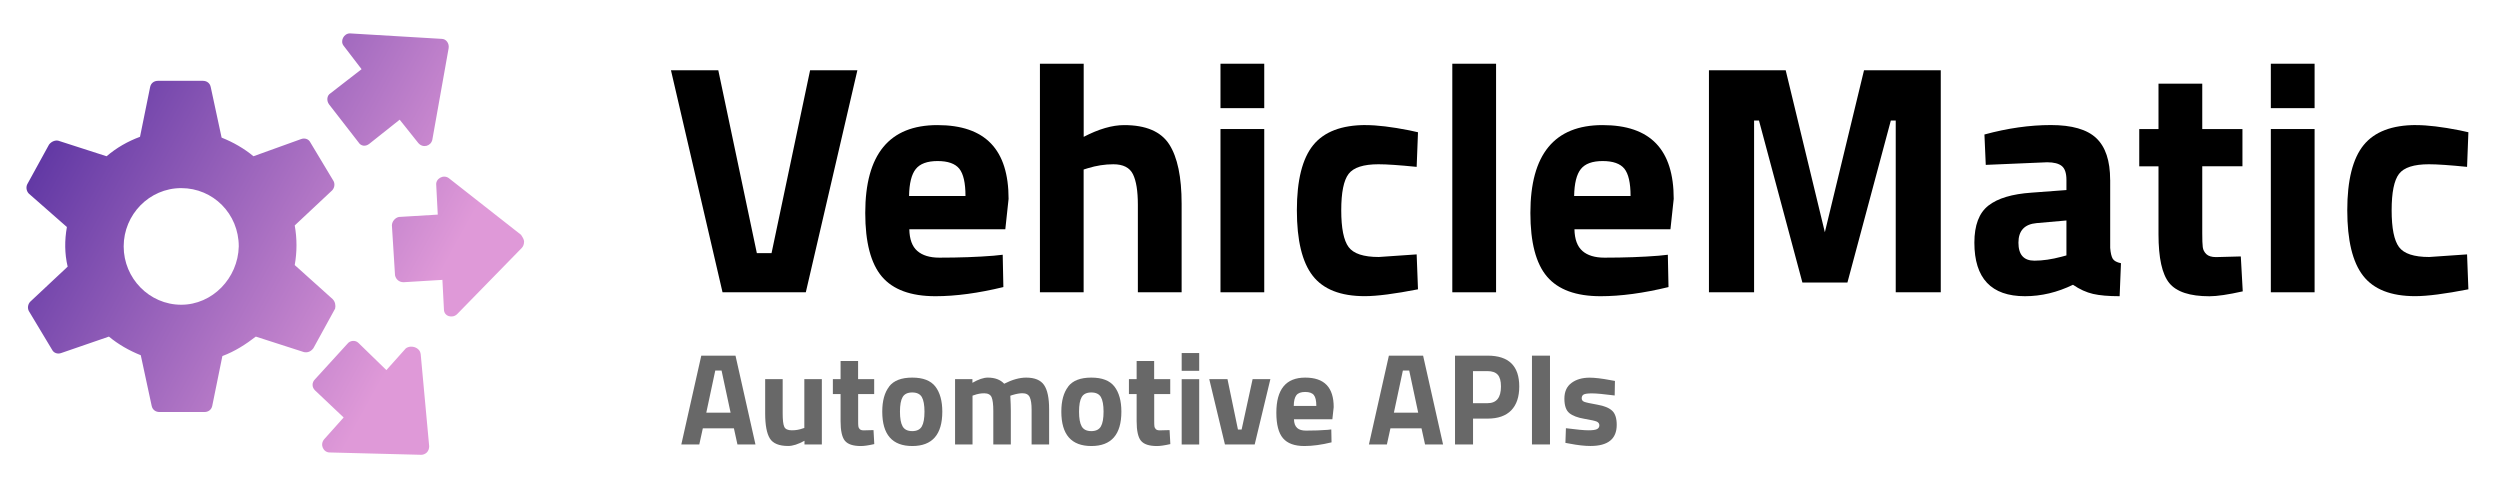 <?xml version="1.0" encoding="UTF-8"?><svg id="Layer_1" xmlns="http://www.w3.org/2000/svg" xmlns:xlink="http://www.w3.org/1999/xlink" viewBox="0 0 489.6 98.4"><defs><linearGradient id="linear-gradient" x1="197.38" y1="111.02" x2="199.4" y2="111.02" gradientTransform="translate(-10887.48 722.11) rotate(21.55) scale(46.97 -41.89) skewX(6.51)" gradientUnits="userSpaceOnUse"><stop offset="0" stop-color="#4b279b"/><stop offset="1" stop-color="#df99d8"/></linearGradient></defs><g style="isolation:isolate;"><path d="m133.43,87.04l3.91-17.39h6.7l3.91,17.39h-3.53l-.69-3.15h-6.09l-.69,3.15h-3.53Zm6.65-14.48l-1.76,8.26h4.76l-1.77-8.26h-1.23Z" style="fill:#686868; stroke-width:0px;"/><path d="m157.52,74.25h3.43v12.79h-3.4v-.72c-1.23.68-2.29,1.02-3.2,1.02-1.77,0-2.97-.49-3.58-1.47-.61-.98-.92-2.62-.92-4.92v-6.7h3.43v6.75c0,1.26.1,2.12.31,2.58.2.46.7.69,1.48.69s1.46-.12,2.12-.36l.33-.1v-9.57Z" style="fill:#686868; stroke-width:0px;"/><path d="m171.21,77.17h-3.15v5.24c0,.51.01.87.04,1.09.03.21.12.4.28.55.16.15.41.23.75.23l1.94-.05.15,2.74c-1.14.26-2.01.38-2.61.38-1.53,0-2.58-.34-3.15-1.04-.56-.69-.84-1.97-.84-3.82v-5.32h-1.51v-2.92h1.51v-3.55h3.43v3.55h3.15v2.92Z" style="fill:#686868; stroke-width:0px;"/><path d="m174.12,75.7c.9-1.17,2.41-1.75,4.53-1.75s3.62.58,4.53,1.75c.9,1.17,1.36,2.81,1.36,4.92,0,4.48-1.96,6.73-5.88,6.73s-5.88-2.24-5.88-6.73c0-2.11.45-3.76,1.36-4.92Zm2.65,7.81c.35.61.98.92,1.88.92s1.53-.31,1.88-.92c.35-.61.52-1.58.52-2.89s-.18-2.27-.52-2.86c-.35-.6-.98-.9-1.88-.9s-1.53.3-1.88.9c-.35.6-.52,1.55-.52,2.86s.17,2.28.52,2.89Z" style="fill:#686868; stroke-width:0px;"/><path d="m190.47,87.04h-3.43v-12.79h3.4v.72c1.18-.68,2.18-1.02,3.02-1.02,1.38,0,2.45.4,3.2,1.2,1.57-.8,3-1.2,4.3-1.2,1.69,0,2.86.49,3.52,1.47.66.98.98,2.54.98,4.69v6.93h-3.43v-6.83c0-1.09-.12-1.9-.36-2.42-.24-.52-.72-.78-1.43-.78-.55,0-1.21.12-2,.36l-.38.13c.07,1.28.1,2.25.1,2.92v6.62h-3.43v-6.57c0-1.26-.11-2.15-.33-2.67-.22-.52-.71-.78-1.46-.78-.67,0-1.32.12-1.97.36l-.31.1v9.57Z" style="fill:#686868; stroke-width:0px;"/><path d="m209.19,75.7c.9-1.17,2.41-1.75,4.53-1.75s3.62.58,4.53,1.75c.9,1.17,1.36,2.81,1.36,4.92,0,4.48-1.96,6.73-5.88,6.73s-5.88-2.24-5.88-6.73c0-2.11.45-3.76,1.36-4.92Zm2.65,7.81c.35.61.98.92,1.88.92s1.53-.31,1.88-.92c.35-.61.52-1.58.52-2.89s-.18-2.27-.52-2.86c-.35-.6-.98-.9-1.88-.9s-1.53.3-1.88.9c-.35.6-.52,1.55-.52,2.86s.17,2.28.52,2.89Z" style="fill:#686868; stroke-width:0px;"/><path d="m229.19,77.17h-3.15v5.24c0,.51.01.87.04,1.09.03.21.12.4.28.55.16.15.41.23.75.23l1.94-.05.15,2.74c-1.14.26-2.01.38-2.61.38-1.53,0-2.58-.34-3.15-1.04-.56-.69-.84-1.97-.84-3.82v-5.32h-1.51v-2.92h1.51v-3.55h3.43v3.55h3.15v2.92Z" style="fill:#686868; stroke-width:0px;"/><path d="m231.42,72.62v-3.48h3.43v3.48h-3.43Zm0,14.43v-12.79h3.43v12.79h-3.43Z" style="fill:#686868; stroke-width:0px;"/><path d="m236.81,74.25h3.58l2.05,9.87h.72l2.15-9.87h3.48l-3.07,12.79h-5.83l-3.07-12.79Z" style="fill:#686868; stroke-width:0px;"/><path d="m254.02,83.81c.4.35.98.52,1.73.52,1.59,0,3-.05,4.25-.15l.72-.08.05,2.53c-1.96.48-3.73.72-5.32.72-1.93,0-3.32-.51-4.19-1.53-.87-1.02-1.3-2.69-1.3-4.99,0-4.59,1.88-6.88,5.65-6.88s5.58,1.93,5.58,5.78l-.26,2.38h-7.52c.02.78.23,1.35.63,1.7Zm3.77-4.31c0-1.02-.16-1.74-.49-2.14-.32-.4-.89-.6-1.7-.6s-1.38.21-1.71.63-.51,1.12-.52,2.11h4.43Z" style="fill:#686868; stroke-width:0px;"/><path d="m268.09,87.04l3.91-17.39h6.7l3.91,17.39h-3.53l-.69-3.15h-6.09l-.69,3.15h-3.53Zm6.65-14.48l-1.76,8.26h4.76l-1.76-8.26h-1.23Z" style="fill:#686868; stroke-width:0px;"/><path d="m291.34,81.98h-2.86v5.06h-3.53v-17.39h6.39c4.13,0,6.19,2.01,6.19,6.04,0,2.03-.52,3.58-1.57,4.67-1.05,1.08-2.59,1.62-4.62,1.62Zm-2.86-3.02h2.84c1.76,0,2.63-1.09,2.63-3.27,0-1.07-.21-1.85-.64-2.31-.43-.47-1.09-.7-2-.7h-2.84v6.29Z" style="fill:#686868; stroke-width:0px;"/><path d="m300.02,87.04v-17.39h3.53v17.39h-3.53Z" style="fill:#686868; stroke-width:0px;"/><path d="m316.21,77.45c-2.12-.27-3.59-.41-4.44-.41s-1.39.08-1.64.23-.37.4-.37.73.17.56.5.69c.33.13,1.18.32,2.56.56s2.35.65,2.93,1.21.87,1.47.87,2.74c0,2.76-1.71,4.14-5.14,4.14-1.12,0-2.49-.15-4.09-.46l-.82-.15.1-2.87c2.11.27,3.58.41,4.41.41s1.39-.08,1.69-.24c.3-.16.45-.41.45-.73s-.16-.56-.47-.72c-.32-.15-1.13-.34-2.46-.56-1.32-.22-2.31-.6-2.95-1.12s-.97-1.47-.97-2.83.46-2.38,1.38-3.07,2.11-1.04,3.56-1.04c1.01,0,2.38.16,4.12.49l.84.15-.05,2.84Z" style="fill:#686868; stroke-width:0px;"/></g><path d="m65.18,58.61l-7.46-6.7c.46-2.59.46-5.18,0-7.76l7.31-6.85c.46-.46.61-1.22.3-1.83l-4.57-7.61c-.3-.61-1.07-.91-1.83-.61l-9.29,3.35c-1.83-1.52-3.96-2.74-6.24-3.65l-2.13-9.9c-.15-.76-.76-1.22-1.52-1.22h-8.83c-.76,0-1.37.46-1.52,1.22l-1.98,9.74c-2.44.91-4.57,2.13-6.55,3.81l-9.44-3.04c-.61-.15-1.37.15-1.83.76l-4.26,7.76c-.3.61-.15,1.37.3,1.83l7.46,6.55c-.46,2.59-.46,5.18.15,7.76l-7.31,6.85c-.46.46-.61,1.22-.3,1.83l4.57,7.61c.3.61,1.07.91,1.83.61l9.29-3.2c1.83,1.52,3.96,2.74,6.24,3.65l2.13,9.9c.15.76.76,1.22,1.52,1.22h8.83c.76,0,1.37-.46,1.52-1.22l1.98-9.74c2.44-.91,4.57-2.28,6.55-3.81l9.44,3.04c.76.15,1.37-.15,1.83-.76l4.26-7.76c.15-.61,0-1.37-.46-1.83Zm-29.69,1.07c-6.24,0-11.27-5.18-11.27-11.42s5.02-11.42,11.27-11.42,11.27,5.02,11.27,11.42c-.15,6.24-5.18,11.42-11.27,11.42Zm46.89,9.59l1.67,18.12c0,.46-.15.91-.46,1.22s-.76.46-1.07.46l-17.96-.46c-1.22,0-1.98-1.52-1.07-2.59l3.81-4.26-5.63-5.33c-.61-.61-.61-1.52,0-2.13l6.39-7c.46-.61,1.52-.76,2.13-.15l5.48,5.33,3.81-4.26c1.07-.76,2.74-.15,2.89,1.07Zm-17.96-48.87c-.46-.61-.46-1.67.3-2.13l6.09-4.72-3.5-4.57c-.76-.91,0-2.44,1.22-2.44l17.96,1.07c.91,0,1.52.91,1.37,1.83l-3.2,17.96c-.3,1.22-1.83,1.67-2.74.61l-3.65-4.57-5.94,4.72c-.76.61-1.67.46-2.13-.3l-5.79-7.46Zm38.21,26.95c0,.46-.15.91-.46,1.22l-12.64,12.94c-.91.91-2.59.46-2.59-.91l-.3-5.79-7.61.46c-.91,0-1.52-.61-1.67-1.37l-.61-9.74c0-.76.61-1.52,1.37-1.67l7.61-.46-.3-5.79c-.15-1.22,1.37-2.13,2.44-1.37l14.16,11.11c.3.46.61.91.61,1.37Z" style="fill:url(#linear-gradient); stroke-width:0px;"/><g style="isolation:isolate;"><path d="m158.64,13.76h9.27l-10.1,43.48h-16.31l-10.1-43.48h9.27l7.55,35.81h2.88l7.55-35.81Z" style="stroke-width:0px;"/><path d="m179.65,49.15c1,.87,2.44,1.31,4.32,1.31,3.96,0,7.5-.13,10.61-.38l1.79-.19.13,6.33c-4.9,1.19-9.34,1.79-13.3,1.79-4.82,0-8.31-1.28-10.49-3.84-2.17-2.56-3.26-6.71-3.26-12.47,0-11.47,4.71-17.2,14.13-17.2s13.94,4.82,13.94,14.45l-.64,5.95h-18.8c.04,1.96.56,3.38,1.57,4.25Zm9.43-10.77c0-2.56-.41-4.34-1.21-5.34-.81-1-2.23-1.5-4.25-1.5s-3.45.52-4.28,1.57c-.83,1.04-1.27,2.8-1.31,5.28h11.06Z" style="stroke-width:0px;"/><path d="m212.23,57.24h-8.57V12.48h8.57v14.32c2.94-1.53,5.58-2.3,7.93-2.3,4.26,0,7.2,1.26,8.82,3.77,1.62,2.52,2.43,6.39,2.43,11.64v17.33h-8.57v-17.14c0-2.69-.32-4.68-.96-5.98-.64-1.3-1.92-1.95-3.84-1.95-1.66,0-3.33.26-4.99.77l-.83.26v24.04Z" style="stroke-width:0px;"/><path d="m239.02,21.18v-8.7h8.57v8.7h-8.57Zm0,36.06v-31.97h8.57v31.97h-8.57Z" style="stroke-width:0px;"/><path d="m267.47,24.5c2.21,0,5.05.34,8.5,1.02l1.73.38-.26,6.78c-3.37-.34-5.86-.51-7.48-.51-2.94,0-4.89.63-5.85,1.89-.96,1.26-1.44,3.63-1.44,7.13s.48,5.89,1.44,7.19c.96,1.3,2.93,1.95,5.91,1.95l7.42-.51.26,6.84c-4.56.89-8.04,1.34-10.42,1.34-4.73,0-8.13-1.33-10.2-4-2.07-2.66-3.1-6.94-3.1-12.82s1.07-10.14,3.2-12.76c2.13-2.62,5.56-3.93,10.3-3.93Z" style="stroke-width:0px;"/><path d="m284.42,57.24V12.48h8.57v44.76h-8.57Z" style="stroke-width:0px;"/><path d="m309.9,49.15c1,.87,2.44,1.31,4.32,1.31,3.96,0,7.5-.13,10.62-.38l1.79-.19.13,6.33c-4.9,1.19-9.34,1.79-13.3,1.79-4.82,0-8.31-1.28-10.49-3.84s-3.26-6.71-3.26-12.47c0-11.47,4.71-17.2,14.13-17.2s13.94,4.82,13.94,14.45l-.64,5.95h-18.8c.04,1.96.56,3.38,1.57,4.25Zm9.43-10.77c0-2.56-.41-4.34-1.21-5.34-.81-1-2.23-1.5-4.25-1.5s-3.45.52-4.28,1.57c-.83,1.04-1.27,2.8-1.31,5.28h11.06Z" style="stroke-width:0px;"/><path d="m334.68,57.24V13.76h15.03l7.67,31.72,7.67-31.72h15.03v43.48h-8.82V23.61h-.96l-8.5,31.72h-8.82l-8.5-31.72h-.96v33.63h-8.82Z" style="stroke-width:0px;"/><path d="m413.26,35.25v13.3c.08,1.02.26,1.74.51,2.14.26.41.79.69,1.6.86l-.26,6.46c-2.17,0-3.91-.15-5.21-.45-1.3-.3-2.61-.89-3.93-1.79-3.07,1.49-6.2,2.24-9.4,2.24-6.61,0-9.91-3.5-9.91-10.49,0-3.41.92-5.83,2.75-7.26,1.83-1.43,4.65-2.27,8.44-2.53l6.84-.51v-1.98c0-1.32-.3-2.23-.9-2.72-.6-.49-1.56-.74-2.88-.74l-12.02.51-.26-5.95c4.56-1.24,8.9-1.85,13.01-1.85s7.08.85,8.89,2.56c1.81,1.71,2.72,4.43,2.72,8.19Zm-14.39,8.44c-2.39.21-3.58,1.49-3.58,3.84s1.04,3.52,3.13,3.52c1.62,0,3.39-.26,5.31-.77l.96-.26v-6.84l-5.82.51Z" style="stroke-width:0px;"/><path d="m439.16,32.56h-7.87v13.11c0,1.28.03,2.19.1,2.72.06.53.3.99.7,1.38.4.38,1.03.58,1.89.58l4.86-.13.38,6.84c-2.86.64-5.03.96-6.52.96-3.84,0-6.46-.86-7.87-2.59-1.41-1.73-2.11-4.91-2.11-9.56v-13.3h-3.77v-7.29h3.77v-8.89h8.57v8.89h7.87v7.29Z" style="stroke-width:0px;"/><path d="m444.72,21.18v-8.7h8.57v8.7h-8.57Zm0,36.06v-31.97h8.57v31.97h-8.57Z" style="stroke-width:0px;"/><path d="m473.18,24.5c2.22,0,5.05.34,8.5,1.02l1.73.38-.26,6.78c-3.37-.34-5.86-.51-7.48-.51-2.94,0-4.89.63-5.85,1.89-.96,1.26-1.44,3.63-1.44,7.13s.48,5.89,1.44,7.19c.96,1.3,2.93,1.95,5.91,1.95l7.42-.51.26,6.84c-4.56.89-8.04,1.34-10.42,1.34-4.73,0-8.13-1.33-10.2-4-2.07-2.66-3.1-6.94-3.1-12.82s1.07-10.14,3.2-12.76c2.13-2.62,5.56-3.93,10.29-3.93Z" style="stroke-width:0px;"/></g></svg>